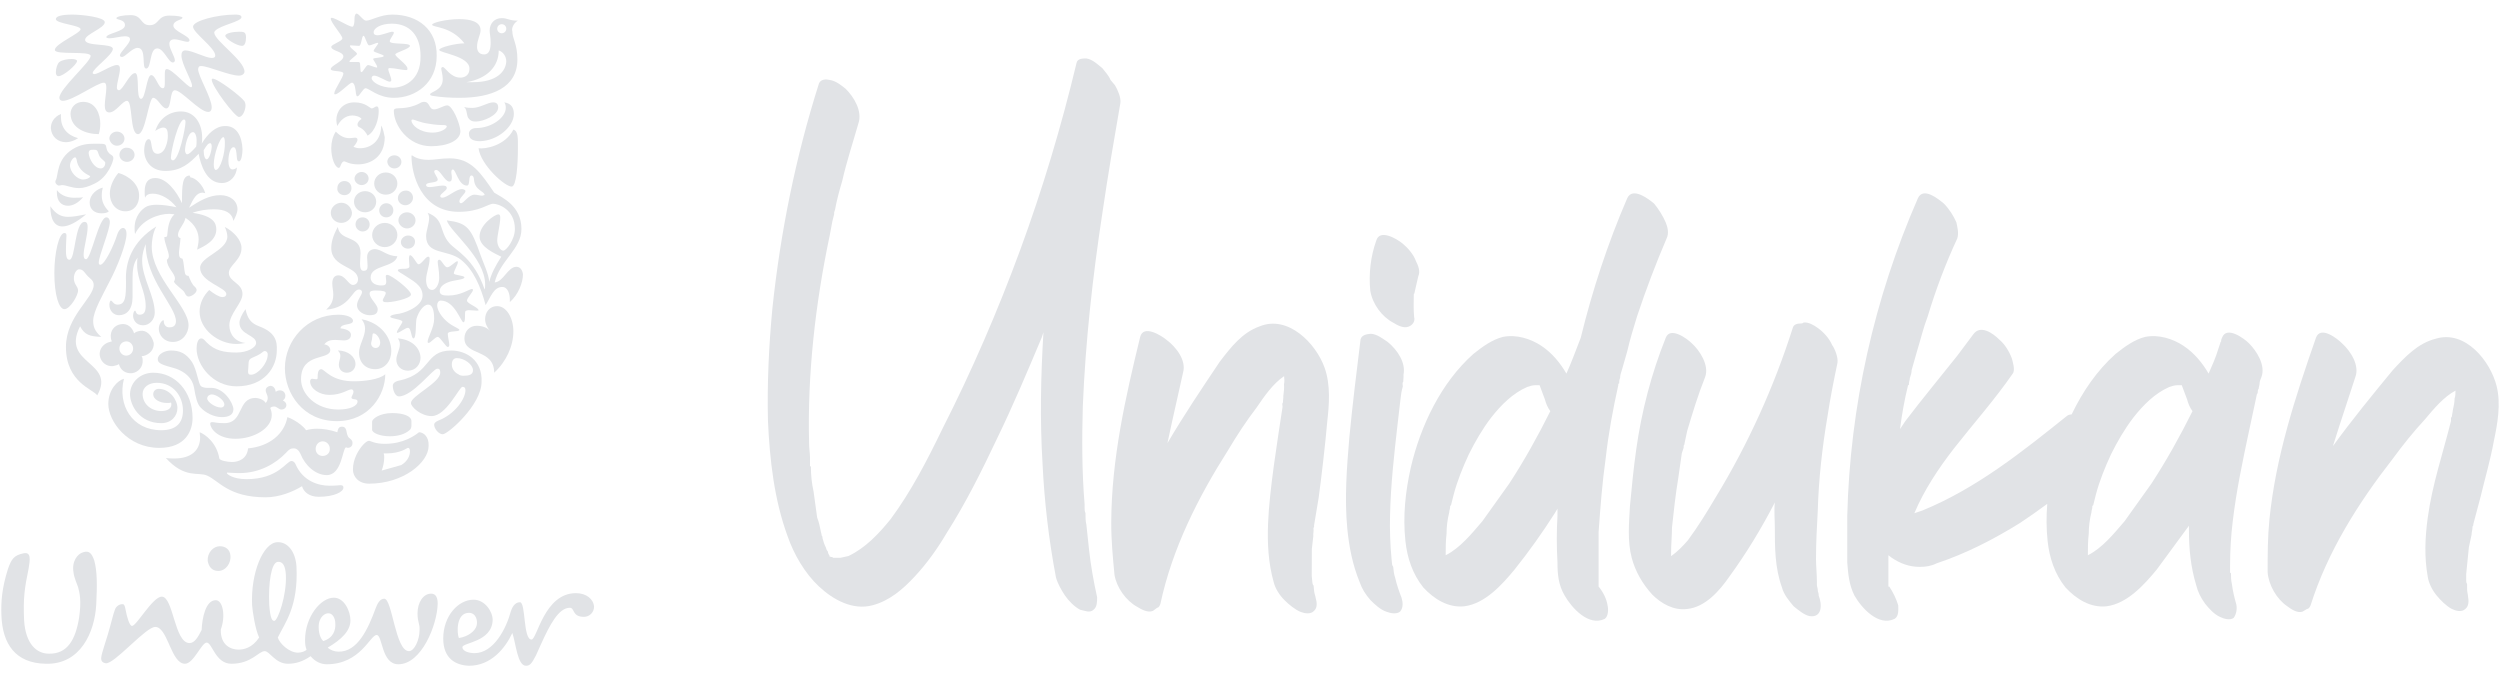 <svg xmlns="http://www.w3.org/2000/svg" fill="none" viewBox="0 0 92 25" height="25" width="92">
<path fill="#E1E3E6" d="M40.571 7.816C40.769 6.465 40.999 5.115 41.229 3.798C41.262 3.6 41.131 3.304 41.032 3.139L40.867 2.942C40.801 2.777 40.67 2.646 40.571 2.514C40.407 2.382 40.209 2.184 39.979 2.151C39.847 2.151 39.65 2.151 39.617 2.316C39.057 4.654 38.366 6.96 37.543 9.199C36.72 11.438 35.766 13.645 34.679 15.785C34.12 16.938 33.527 18.091 32.77 19.111C32.343 19.638 31.849 20.165 31.223 20.462L30.927 20.527H30.664C30.631 20.495 30.598 20.495 30.565 20.495L30.532 20.462V20.495C30.532 20.462 30.499 20.462 30.499 20.462H30.532C30.499 20.396 30.466 20.363 30.466 20.297C30.433 20.264 30.4 20.198 30.4 20.165C30.334 20.034 30.301 19.935 30.268 19.803C30.268 19.77 30.268 19.737 30.236 19.704C30.236 19.638 30.203 19.573 30.203 19.54C30.17 19.375 30.137 19.21 30.071 19.046L29.94 18.091C29.874 17.794 29.841 17.498 29.841 17.169C29.808 17.169 29.808 17.136 29.808 17.136V16.839C29.808 16.675 29.775 16.51 29.775 16.312C29.709 13.777 30.005 11.175 30.532 8.672L30.631 8.145L30.697 7.882V7.816L30.729 7.717C30.795 7.355 30.894 6.992 30.993 6.663C31.157 5.939 31.388 5.247 31.585 4.555C31.75 4.094 31.421 3.567 31.124 3.271C30.96 3.139 30.762 2.975 30.532 2.942C30.4 2.909 30.203 2.909 30.137 3.073C29.281 5.774 28.722 8.54 28.425 11.339C28.294 12.723 28.228 14.106 28.261 15.489C28.327 16.938 28.491 18.387 28.985 19.737C29.215 20.396 29.61 21.088 30.137 21.582C30.664 22.075 31.388 22.471 32.112 22.273C32.737 22.108 33.231 21.68 33.659 21.219C34.12 20.725 34.515 20.165 34.844 19.605C35.535 18.519 36.128 17.333 36.687 16.148C37.28 14.929 37.806 13.678 38.333 12.426L38.399 12.229C38.3 13.842 38.267 15.456 38.366 17.07C38.432 18.453 38.596 19.869 38.86 21.252C38.925 21.483 39.057 21.713 39.188 21.911C39.32 22.108 39.551 22.339 39.748 22.438C39.913 22.471 40.11 22.569 40.242 22.438C40.374 22.339 40.374 22.141 40.374 21.977C40.242 21.384 40.143 20.824 40.077 20.231L39.979 19.309C39.946 19.177 39.946 19.046 39.946 18.881C39.913 18.815 39.913 18.749 39.913 18.684V18.552C39.814 17.366 39.814 16.148 39.847 14.962C39.946 12.558 40.209 10.187 40.571 7.816Z" clip-rule="evenodd" fill-rule="evenodd"></path>
<path fill="#E1E3E6" d="M46.352 12.011C45.712 12.238 45.3 12.774 44.889 13.309C44.224 14.3 43.559 15.29 42.962 16.307L43.122 15.564L43.538 13.704C43.661 13.262 43.283 12.769 42.927 12.506C42.748 12.357 42.078 11.926 41.958 12.4C41.413 14.636 40.903 16.902 40.894 19.219C40.891 19.881 40.951 20.503 41.014 21.159C41.091 21.615 41.436 22.111 41.855 22.335C41.995 22.421 42.24 22.563 42.43 22.479L42.585 22.365C42.65 22.358 42.677 22.29 42.703 22.221C43.137 20.194 44.081 18.317 45.201 16.555C45.514 16.028 45.86 15.499 46.242 14.999C46.532 14.574 46.851 14.113 47.255 13.843C47.265 13.941 47.274 14.039 47.251 14.141C47.263 14.272 47.246 14.439 47.226 14.573C47.233 14.639 47.209 14.74 47.215 14.806C47.186 14.842 47.189 14.875 47.189 14.875L47.198 14.973C47.017 16.181 46.712 18.033 46.665 19.262C46.636 19.993 46.672 20.717 46.873 21.426C46.928 21.652 47.084 21.902 47.267 22.083C47.413 22.234 47.665 22.442 47.871 22.521C48.008 22.574 48.244 22.617 48.363 22.473C48.484 22.363 48.465 22.166 48.417 22.005C48.41 21.939 48.368 21.844 48.359 21.746L48.34 21.549C48.304 21.52 48.298 21.454 48.294 21.421L48.272 21.192L48.276 20.199L48.33 19.731C48.321 19.632 48.347 19.564 48.338 19.465L48.335 19.432C48.364 19.397 48.361 19.363 48.358 19.331L48.526 18.322C48.623 17.618 48.779 16.277 48.84 15.543C48.912 14.908 48.974 14.174 48.746 13.534C48.429 12.638 47.401 11.579 46.352 12.011Z" clip-rule="evenodd" fill-rule="evenodd"></path>
<path fill="#E1E3E6" d="M51.267 11.873C51.407 11.959 51.652 12.101 51.843 12.017C51.971 11.971 52.089 11.827 52.04 11.667C52.015 11.404 52.023 11.139 52.027 10.841C52.047 10.707 52.033 10.906 52.054 10.772L52.1 10.569L52.194 10.163C52.276 9.99 52.188 9.767 52.107 9.609C52.016 9.353 51.795 9.11 51.615 8.962C51.4 8.784 50.769 8.414 50.646 8.856C50.438 9.439 50.366 10.074 50.426 10.697C50.506 11.186 50.848 11.649 51.267 11.873Z" clip-rule="evenodd" fill-rule="evenodd"></path>
<path fill="#E1E3E6" d="M51.071 12.587C50.894 12.472 50.679 12.294 50.446 12.283C50.315 12.296 50.118 12.315 50.069 12.485C49.92 13.69 49.771 14.896 49.656 16.098C49.563 17.198 49.474 18.332 49.58 19.446C49.647 20.135 49.775 20.784 50.035 21.421C50.125 21.677 50.243 21.864 50.428 22.078C50.576 22.229 50.794 22.439 51.033 22.516C51.17 22.569 51.406 22.613 51.528 22.502C51.646 22.358 51.627 22.161 51.578 22C51.491 21.777 51.4 21.521 51.342 21.262C51.297 21.134 51.284 21.003 51.271 20.872C51.269 20.839 51.233 20.809 51.23 20.777L51.21 20.58C51.16 20.055 51.139 19.495 51.154 18.964C51.178 17.837 51.304 16.733 51.429 15.629L51.538 14.692C51.555 14.526 51.575 14.391 51.624 14.221L51.615 14.123C51.612 14.09 51.638 14.021 51.642 14.054C51.635 13.988 51.658 13.887 51.649 13.789C51.739 13.35 51.43 12.883 51.071 12.587Z" clip-rule="evenodd" fill-rule="evenodd"></path>
<path fill="#E1E3E6" d="M55.538 17.799L54.55 19.182C54.155 19.643 53.727 20.17 53.201 20.433C53.201 20.17 53.201 19.907 53.233 19.643C53.233 19.38 53.266 19.116 53.332 18.852C53.332 18.787 53.365 18.721 53.365 18.655V18.622L53.398 18.589L53.497 18.194C53.628 17.7 53.826 17.206 54.056 16.712C54.287 16.251 54.55 15.79 54.879 15.362C55.241 14.901 55.669 14.473 56.196 14.242C56.294 14.209 56.393 14.176 56.492 14.176H56.657L56.854 14.703C56.887 14.835 56.953 14.999 57.051 15.131C56.591 16.054 56.097 16.943 55.538 17.799ZM61.331 8.775C61.429 8.578 61.364 8.347 61.297 8.183C61.199 7.952 61.035 7.689 60.87 7.491C60.672 7.326 60.08 6.865 59.883 7.293C59.158 8.973 58.599 10.685 58.171 12.431C58.006 12.859 57.809 13.386 57.644 13.748C57.414 13.353 57.118 12.991 56.723 12.727C56.328 12.464 55.801 12.299 55.307 12.398C54.912 12.497 54.55 12.761 54.221 13.024C53.036 14.078 52.279 15.658 51.917 17.206C51.719 18.095 51.621 18.985 51.719 19.907C51.785 20.532 51.983 21.125 52.378 21.619C52.773 22.047 53.299 22.376 53.892 22.311C54.649 22.212 55.274 21.52 55.735 20.96C56.262 20.302 56.755 19.61 57.216 18.886L57.315 18.721V18.985C57.282 19.544 57.282 20.104 57.315 20.697C57.315 21.125 57.347 21.52 57.578 21.915C57.842 22.376 58.467 23.068 59.059 22.772C59.191 22.673 59.191 22.41 59.158 22.278C59.125 22.047 58.994 21.783 58.829 21.586V19.577C58.895 18.655 58.961 17.766 59.092 16.844C59.191 15.955 59.356 15.065 59.553 14.176V14.143C59.553 14.143 59.553 14.11 59.586 14.11C59.586 14.045 59.586 13.979 59.619 13.913C59.619 13.814 59.652 13.715 59.685 13.617L59.883 12.925C59.981 12.497 60.112 12.069 60.244 11.64C60.573 10.652 60.936 9.697 61.331 8.775Z" clip-rule="evenodd" fill-rule="evenodd"></path>
<path fill="#E1E3E6" d="M66.894 12.069C66.763 11.97 66.532 11.838 66.368 11.871C66.334 11.904 66.302 11.904 66.269 11.904C66.138 11.904 66.006 11.937 65.973 12.069C65.281 14.242 64.327 16.35 63.142 18.293C62.812 18.853 62.484 19.38 62.121 19.874C61.924 20.105 61.727 20.302 61.496 20.467V20.335C61.496 20.039 61.529 19.709 61.529 19.413C61.595 18.787 61.661 18.195 61.759 17.602L61.891 16.68L61.957 16.482C61.957 16.416 61.957 16.383 61.99 16.35V16.317L62.089 15.856C62.286 15.198 62.484 14.539 62.747 13.88C62.912 13.452 62.549 12.892 62.253 12.629C62.089 12.464 61.463 12.003 61.299 12.431C60.772 13.748 60.41 15.132 60.212 16.548C60.114 17.239 60.048 17.931 59.982 18.623C59.949 19.248 59.883 19.907 60.048 20.532C60.18 21.027 60.443 21.488 60.805 21.883C61.134 22.212 61.595 22.476 62.089 22.41C62.747 22.344 63.273 21.751 63.636 21.225C64.261 20.368 64.821 19.446 65.314 18.491C65.281 18.787 65.314 19.117 65.314 19.413C65.314 20.137 65.314 20.895 65.577 21.62C65.644 21.883 65.841 22.113 66.006 22.311C66.17 22.443 66.401 22.64 66.598 22.673C67.059 22.739 67.059 22.245 66.927 21.916V21.883C66.927 21.817 66.894 21.784 66.894 21.718C66.894 21.652 66.862 21.587 66.862 21.521V21.422C66.862 21.125 66.829 20.829 66.829 20.566C66.829 19.973 66.862 19.38 66.894 18.787C66.927 17.635 67.059 16.449 67.256 15.297C67.355 14.638 67.487 13.979 67.619 13.353C67.651 13.156 67.519 12.826 67.421 12.695C67.322 12.464 67.125 12.234 66.894 12.069Z" clip-rule="evenodd" fill-rule="evenodd"></path>
<path fill="#E1E3E6" d="M79.171 17.799L78.183 19.182C77.787 19.643 77.36 20.17 76.834 20.433C76.834 20.17 76.834 19.907 76.866 19.643C76.866 19.38 76.899 19.116 76.965 18.852C76.965 18.787 76.998 18.721 76.998 18.655V18.622L77.031 18.589L77.13 18.194C77.261 17.7 77.459 17.206 77.689 16.712C77.919 16.251 78.183 15.79 78.512 15.362C78.874 14.901 79.302 14.473 79.828 14.242C79.927 14.209 80.026 14.176 80.125 14.176H80.289L80.487 14.703C80.52 14.835 80.585 14.999 80.684 15.131C80.224 16.054 79.73 16.943 79.171 17.799ZM81.77 12.431C81.737 12.497 81.737 12.53 81.737 12.563C81.705 12.595 81.705 12.629 81.705 12.629L81.639 12.826C81.54 13.156 81.408 13.452 81.277 13.748C81.046 13.353 80.75 12.991 80.355 12.727C79.96 12.464 79.433 12.299 78.94 12.398C78.545 12.497 78.183 12.761 77.854 13.024C77.176 13.627 76.642 14.405 76.238 15.248C76.183 15.251 76.128 15.265 76.076 15.296C74.43 16.613 72.752 17.963 70.744 18.787L70.448 18.886C70.81 18.029 71.336 17.239 71.896 16.515C72.62 15.592 73.41 14.703 74.069 13.748C74.167 13.617 74.069 13.32 74.035 13.188C73.937 12.925 73.772 12.661 73.574 12.497C73.344 12.266 72.883 11.937 72.62 12.299L72.028 13.09C71.402 13.88 70.744 14.67 70.119 15.493L69.921 15.79C69.987 15.263 70.085 14.703 70.217 14.176C70.25 14.176 70.25 14.143 70.25 14.143V14.11C70.25 14.045 70.283 13.979 70.283 13.913C70.316 13.814 70.349 13.715 70.349 13.617L70.546 12.925C70.678 12.497 70.777 12.069 70.941 11.64C71.238 10.652 71.6 9.697 72.028 8.775C72.093 8.578 72.028 8.347 71.995 8.183C71.896 7.952 71.731 7.689 71.534 7.491C71.336 7.326 70.777 6.865 70.58 7.293C68.967 10.982 68.078 14.966 67.979 18.985V20.697C68.012 21.125 68.045 21.52 68.243 21.915C68.506 22.376 69.131 23.068 69.724 22.772C69.888 22.673 69.855 22.41 69.855 22.278C69.789 22.047 69.658 21.783 69.526 21.586H69.493V20.894V20.433L69.624 20.532C69.921 20.73 70.25 20.861 70.645 20.861C70.876 20.861 71.073 20.829 71.27 20.73C72.357 20.368 73.377 19.841 74.332 19.248C74.674 19.023 75.009 18.784 75.339 18.542C75.303 18.991 75.303 19.445 75.352 19.907C75.418 20.532 75.615 21.125 76.011 21.619C76.406 22.047 76.932 22.376 77.524 22.311C78.281 22.212 78.907 21.52 79.368 20.96L80.553 19.347V19.512C80.553 20.203 80.618 20.861 80.816 21.52C80.882 21.783 80.98 21.981 81.145 22.212C81.277 22.377 81.474 22.607 81.705 22.706C81.837 22.772 82.067 22.838 82.198 22.739C82.297 22.607 82.33 22.41 82.297 22.245C82.231 22.014 82.165 21.751 82.133 21.487C82.1 21.355 82.1 21.224 82.1 21.092C82.067 21.092 82.067 21.059 82.067 21.059V20.796C82.067 20.269 82.1 19.709 82.165 19.182C82.297 18.062 82.528 16.976 82.758 15.889L82.956 14.966L83.054 14.506C83.087 14.473 83.087 14.44 83.087 14.407C83.087 14.374 83.087 14.341 83.12 14.308C83.12 14.242 83.153 14.176 83.153 14.11C83.153 14.045 83.186 13.946 83.219 13.88C83.383 13.452 83.054 12.925 82.758 12.629C82.593 12.464 81.935 11.97 81.77 12.431Z" clip-rule="evenodd" fill-rule="evenodd"></path>
<path fill="#E1E3E6" d="M91.876 14.209C91.645 13.287 90.723 12.135 89.638 12.464C88.979 12.629 88.518 13.123 88.058 13.617C87.3 14.539 86.543 15.461 85.852 16.416L86.082 15.692L86.675 13.88C86.84 13.452 86.51 12.925 86.181 12.629C86.017 12.464 85.391 11.97 85.227 12.431C84.469 14.604 83.745 16.811 83.515 19.117C83.449 19.775 83.449 20.401 83.449 21.059C83.482 21.52 83.778 22.047 84.173 22.311C84.305 22.41 84.536 22.574 84.733 22.509L84.897 22.41C84.963 22.41 84.997 22.344 85.029 22.278C85.654 20.302 86.774 18.524 88.058 16.877C88.419 16.383 88.815 15.889 89.242 15.428C89.571 15.033 89.934 14.604 90.362 14.374C90.362 14.473 90.362 14.572 90.328 14.67C90.328 14.802 90.296 14.967 90.263 15.099C90.263 15.165 90.23 15.263 90.23 15.329C90.197 15.362 90.197 15.395 90.197 15.395V15.494C89.9 16.679 89.506 17.832 89.341 19.051C89.242 19.775 89.21 20.499 89.341 21.224C89.374 21.454 89.506 21.718 89.67 21.916C89.802 22.08 90.032 22.311 90.23 22.41C90.362 22.476 90.592 22.541 90.723 22.41C90.855 22.311 90.855 22.113 90.823 21.949C90.823 21.883 90.789 21.784 90.789 21.685V21.487C90.756 21.454 90.756 21.389 90.756 21.356V21.125L90.855 20.137L90.954 19.676C90.954 19.577 90.987 19.512 90.987 19.413V19.38C91.02 19.347 91.02 19.314 91.02 19.281L91.283 18.293C91.447 17.601 91.645 16.943 91.776 16.218C91.908 15.593 92.04 14.868 91.876 14.209Z" clip-rule="evenodd" fill-rule="evenodd"></path>
<path fill="#E1E3E6" d="M21.193 21.828C21.583 21.828 21.843 22.05 21.861 22.329C21.861 22.533 21.694 22.7 21.49 22.7C21.044 22.7 21.156 22.366 20.97 22.366C20.555 22.366 20.228 23.005 19.917 23.689L19.869 23.794L19.798 23.953L19.727 24.111C19.56 24.445 19.485 24.5 19.355 24.5C19.04 24.5 18.984 23.665 18.854 23.294C18.594 23.851 18.075 24.5 17.258 24.5C16.775 24.482 16.311 24.241 16.311 23.498C16.311 22.663 16.868 22.069 17.425 22.069C17.852 22.069 18.13 22.514 18.13 22.811C18.112 23.628 17.017 23.647 17.017 23.814C17.017 23.981 17.295 24.036 17.462 24.036C18.168 24.036 18.632 23.127 18.799 22.496C18.836 22.384 18.928 22.162 19.133 22.162C19.355 22.162 19.244 23.535 19.56 23.535C19.764 23.535 20.024 21.828 21.193 21.828ZM10.205 19.953C10.576 19.934 10.873 20.287 10.91 20.844C10.984 22.329 10.483 22.923 10.223 23.461C10.279 23.665 10.632 24.018 10.966 24.018C11.096 24.018 11.244 23.962 11.281 23.906C11.244 23.814 11.226 23.721 11.226 23.554C11.226 22.7 11.801 21.995 12.284 21.995C12.673 21.995 12.896 22.496 12.896 22.83C12.896 23.22 12.562 23.535 12.061 23.832C12.154 23.925 12.321 23.981 12.451 23.981C13.156 23.999 13.546 23.145 13.824 22.384C13.88 22.236 13.973 22.032 14.14 22.032C14.437 22.032 14.548 23.962 15.049 23.962C15.253 23.962 15.439 23.535 15.439 23.201C15.457 22.941 15.365 22.923 15.365 22.57C15.365 22.18 15.569 21.846 15.866 21.846C16.052 21.846 16.107 22.013 16.107 22.217C16.089 22.997 15.513 24.445 14.659 24.445C14.028 24.445 14.084 23.368 13.861 23.368C13.62 23.368 13.267 24.445 12.024 24.445C11.819 24.445 11.597 24.352 11.43 24.148C11.133 24.352 10.873 24.426 10.594 24.426C10.13 24.426 9.926 23.962 9.741 23.962C9.518 23.962 9.258 24.426 8.516 24.426C7.922 24.426 7.81 23.647 7.606 23.647C7.42 23.647 7.123 24.426 6.808 24.426C6.554 24.426 6.398 24.104 6.25 23.773L6.207 23.674C6.067 23.362 5.928 23.071 5.713 23.071C5.544 23.071 5.193 23.385 4.838 23.709L4.741 23.797C4.387 24.12 4.045 24.425 3.894 24.408C3.764 24.389 3.708 24.315 3.727 24.185C3.745 24.018 3.912 23.554 3.968 23.35C4.079 22.978 4.172 22.57 4.228 22.44C4.265 22.31 4.413 22.217 4.525 22.236C4.581 22.236 4.599 22.329 4.618 22.422C4.673 22.718 4.766 23.034 4.859 23.034C5.026 23.034 5.62 21.957 5.954 21.957C6.381 21.957 6.418 23.665 6.975 23.665C7.161 23.665 7.29 23.442 7.42 23.183C7.439 22.737 7.569 22.087 7.94 22.087C8.2 22.087 8.311 22.663 8.126 23.164C8.107 23.758 8.516 23.906 8.775 23.906C8.961 23.906 9.277 23.851 9.536 23.461C9.388 23.145 9.295 22.496 9.277 22.273C9.221 21.085 9.685 19.971 10.205 19.953ZM3.058 20.324C3.281 20.25 3.374 20.361 3.467 20.621C3.578 21.011 3.578 21.531 3.541 22.255C3.485 23.257 2.966 24.463 1.685 24.426C0.571 24.408 0.089 23.702 0.052 22.644C0.033 22.143 0.07 21.642 0.293 20.937C0.423 20.565 0.516 20.435 0.868 20.361C1.147 20.305 1.11 20.584 1.054 20.918C0.905 21.642 0.85 21.995 0.887 22.83C0.942 23.702 1.351 24.055 1.796 24.055C2.483 24.073 2.78 23.535 2.91 22.737C3.003 22.106 2.929 21.809 2.873 21.605C2.836 21.493 2.724 21.252 2.706 21.067C2.632 20.658 2.854 20.38 3.058 20.324ZM12.098 22.57C11.987 22.552 11.727 22.681 11.727 23.071C11.727 23.387 11.838 23.535 11.894 23.591C12.265 23.48 12.358 23.183 12.339 22.941C12.339 22.737 12.228 22.57 12.098 22.57ZM17.258 22.552C16.775 22.552 16.812 23.312 16.887 23.48C17.239 23.424 17.481 23.22 17.536 23.034C17.592 22.848 17.518 22.552 17.258 22.552ZM10.246 20.675L10.223 20.677C9.982 20.695 9.871 21.456 9.908 22.255C9.945 22.774 10.019 22.848 10.093 22.848C10.223 22.848 10.557 21.902 10.52 21.159C10.502 20.825 10.409 20.658 10.223 20.677L10.246 20.675ZM8.089 20.101C8.311 20.101 8.46 20.231 8.478 20.435C8.516 20.714 8.311 21.011 8.033 21.011C7.792 21.011 7.68 20.844 7.643 20.64C7.625 20.343 7.847 20.101 8.089 20.101Z"></path>
<path fill="#E1E3E6" d="M12.804 16.055C12.729 15.925 12.785 15.702 12.581 15.702C12.451 15.702 12.432 15.814 12.414 15.906C12.136 15.814 11.894 15.777 11.671 15.777C11.523 15.777 11.393 15.795 11.263 15.832C11.189 15.702 10.855 15.442 10.576 15.35C10.465 15.962 9.927 16.426 9.129 16.5C9.091 16.89 8.776 17.002 8.535 17.002C8.368 17.002 8.089 16.946 8.071 16.872C7.978 16.296 7.551 15.981 7.347 15.906C7.347 15.962 7.365 16.036 7.365 16.092C7.365 16.575 7.031 16.872 6.419 16.872C6.326 16.872 6.196 16.872 6.103 16.853C6.808 17.633 7.31 17.354 7.625 17.503C8.052 17.688 8.405 18.301 9.778 18.301C10.279 18.301 10.78 18.097 11.115 17.892C11.17 18.097 11.374 18.282 11.727 18.282C12.303 18.282 12.637 18.097 12.637 17.948C12.637 17.911 12.637 17.855 12.525 17.855C12.432 17.855 12.432 17.874 12.117 17.874C11.746 17.874 11.152 17.726 10.873 17.076C10.818 16.965 10.743 16.965 10.725 16.965C10.539 16.965 10.242 17.633 9.073 17.633C8.572 17.633 8.349 17.447 8.349 17.41C8.349 17.41 8.349 17.391 8.368 17.391C8.423 17.391 8.59 17.41 8.813 17.41C9.555 17.41 10.149 17.057 10.521 16.668C10.651 16.519 10.706 16.5 10.818 16.5C10.91 16.5 11.003 16.575 11.059 16.705C11.226 17.131 11.616 17.484 12.024 17.484C12.581 17.484 12.6 16.519 12.729 16.463C12.748 16.463 12.785 16.482 12.804 16.482C12.878 16.482 12.971 16.426 12.971 16.315C12.989 16.166 12.822 16.129 12.804 16.055ZM11.876 16.779C11.727 16.779 11.616 16.668 11.616 16.519C11.616 16.37 11.727 16.241 11.876 16.241C12.024 16.241 12.136 16.37 12.136 16.5C12.154 16.668 12.024 16.779 11.876 16.779Z" clip-rule="evenodd" fill-rule="evenodd"></path>
<path fill="#E1E3E6" d="M9.945 14.198C10.075 14.198 10.131 14.31 10.149 14.421C10.186 14.384 10.242 14.365 10.298 14.365C10.428 14.365 10.502 14.458 10.502 14.569C10.502 14.644 10.465 14.699 10.409 14.736C10.483 14.774 10.539 14.829 10.539 14.904C10.539 14.996 10.465 15.071 10.354 15.071C10.261 15.071 10.186 14.959 10.094 14.959C10.038 14.959 9.964 14.978 9.945 15.015C9.982 15.108 10.001 15.182 10.001 15.275C10.001 15.757 9.351 16.147 8.664 16.147C7.996 16.147 7.736 15.757 7.736 15.59C7.736 15.553 7.755 15.535 7.811 15.535C7.922 15.535 7.941 15.572 8.256 15.572C8.98 15.572 8.72 14.644 9.407 14.644C9.5 14.644 9.704 14.699 9.778 14.829C9.834 14.774 9.852 14.699 9.852 14.644C9.852 14.532 9.778 14.458 9.778 14.365C9.778 14.273 9.852 14.217 9.945 14.198Z" clip-rule="evenodd" fill-rule="evenodd"></path>
<path fill="#E1E3E6" d="M5.638 13.716C6.455 13.716 7.086 14.403 7.086 15.386C7.086 15.832 6.845 16.482 5.861 16.482C4.691 16.482 3.986 15.498 3.986 14.867C3.986 14.328 4.339 13.994 4.561 13.939C4.32 14.904 4.858 15.832 5.935 15.832C6.473 15.832 6.733 15.572 6.733 15.108C6.733 14.588 6.381 14.087 5.768 14.087C5.471 14.087 5.248 14.254 5.248 14.495C5.248 14.885 5.582 15.127 5.935 15.127C6.158 15.127 6.306 15.034 6.306 14.885C6.306 14.867 6.306 14.829 6.288 14.811C6.269 14.829 6.213 14.829 6.139 14.829C5.861 14.829 5.638 14.681 5.638 14.514C5.638 14.384 5.731 14.31 5.842 14.31C6.251 14.31 6.529 14.718 6.529 15.015C6.529 15.312 6.306 15.572 5.935 15.572C5.137 15.572 4.784 14.922 4.784 14.495C4.803 14.031 5.193 13.716 5.638 13.716Z" clip-rule="evenodd" fill-rule="evenodd"></path>
<path fill="#E1E3E6" d="M15.42 15.906C15.253 16.036 14.844 16.333 14.158 16.333C13.786 16.333 13.638 16.222 13.582 16.222C13.508 16.222 13.434 16.296 13.36 16.37C13.193 16.556 12.988 16.89 12.988 17.28C12.988 17.54 13.193 17.799 13.582 17.799C14.844 17.799 15.773 17.02 15.773 16.407C15.791 16.055 15.568 15.906 15.42 15.906ZM14.77 17.113L14.046 17.317C14.102 17.168 14.139 17.001 14.139 16.834C14.139 16.779 14.139 16.741 14.12 16.686H14.213C14.752 16.686 14.974 16.482 15.011 16.482C15.049 16.482 15.086 16.5 15.086 16.612C15.086 16.76 15.011 16.964 14.77 17.113Z" clip-rule="evenodd" fill-rule="evenodd"></path>
<path fill="#E1E3E6" d="M14.343 16.055C14.64 16.055 14.9 15.981 15.067 15.832C15.123 15.795 15.141 15.721 15.141 15.647V15.498C15.141 15.312 14.844 15.201 14.436 15.201C13.953 15.201 13.693 15.424 13.693 15.517V15.814C13.693 15.925 13.972 16.055 14.343 16.055Z" clip-rule="evenodd" fill-rule="evenodd"></path>
<path fill="#E1E3E6" d="M16.608 12.899C15.624 12.899 15.884 13.735 14.733 13.995C14.529 14.032 14.455 14.106 14.455 14.199C14.455 14.366 14.548 14.588 14.678 14.588C15.179 14.588 15.94 13.568 16.088 13.568C16.144 13.568 16.2 13.568 16.2 13.716C16.2 14.087 15.123 14.57 15.123 14.83C15.123 14.978 15.495 15.312 15.884 15.312C16.423 15.312 16.905 14.236 17.017 14.236C17.109 14.236 17.128 14.291 17.128 14.366C17.128 14.663 16.757 15.238 16.126 15.479C15.996 15.535 15.977 15.591 15.977 15.628C15.977 15.776 16.144 15.981 16.293 15.981C16.478 15.981 17.722 14.904 17.722 14.05C17.759 13.252 17.146 12.899 16.608 12.899ZM17.054 13.828C16.979 13.828 16.905 13.809 16.868 13.772C16.775 13.735 16.627 13.605 16.627 13.419C16.627 13.233 16.72 13.178 16.812 13.178C17.091 13.178 17.406 13.419 17.406 13.623C17.406 13.79 17.258 13.828 17.054 13.828Z" clip-rule="evenodd" fill-rule="evenodd"></path>
<path fill="#E1E3E6" d="M7.773 14.273H7.606C7.551 14.273 7.458 14.254 7.402 14.217C7.291 14.124 7.254 13.623 7.068 13.326C6.845 12.992 6.604 12.899 6.289 12.899C6.066 12.899 5.806 13.029 5.806 13.215C5.806 13.326 5.862 13.401 6.289 13.512C6.827 13.642 7.087 13.939 7.142 14.273C7.198 14.607 7.254 14.867 7.384 14.997C7.551 15.182 7.866 15.35 8.163 15.35C8.405 15.35 8.59 15.275 8.59 15.053C8.572 14.811 8.237 14.273 7.773 14.273ZM8.126 14.997C7.922 14.997 7.625 14.793 7.625 14.663C7.625 14.57 7.718 14.514 7.792 14.514C7.959 14.514 8.256 14.718 8.256 14.886C8.256 14.941 8.219 14.997 8.126 14.997Z" clip-rule="evenodd" fill-rule="evenodd"></path>
<path fill="#E1E3E6" d="M11.82 13.586C11.69 13.586 11.69 13.79 11.69 13.864C11.69 13.938 11.69 13.957 11.635 13.957C11.579 13.957 11.542 13.938 11.486 13.938C11.449 13.938 11.412 13.976 11.412 14.031C11.412 14.31 11.765 14.532 12.117 14.532C12.581 14.532 12.804 14.328 12.934 14.328C12.99 14.328 13.008 14.384 13.008 14.421C13.008 14.495 12.934 14.588 12.934 14.625C12.934 14.736 13.157 14.644 13.157 14.774C13.157 14.941 12.878 15.071 12.451 15.071C11.616 15.071 11.078 14.495 11.078 13.957C11.078 12.955 12.154 13.27 12.154 12.88C12.154 12.75 12.024 12.676 11.932 12.676C12.043 12.528 12.191 12.509 12.34 12.509C12.451 12.509 12.563 12.528 12.656 12.528C12.786 12.528 12.915 12.472 12.915 12.323C12.915 12.231 12.841 12.119 12.526 12.082C12.563 11.878 12.99 11.989 12.99 11.804C12.99 11.674 12.748 11.581 12.451 11.581C11.301 11.581 10.484 12.528 10.484 13.549C10.484 14.477 11.152 15.498 12.396 15.498C13.602 15.498 14.178 14.514 14.178 13.771C13.955 13.976 13.361 14.031 13.064 14.031C12.191 14.05 11.95 13.586 11.82 13.586Z" clip-rule="evenodd" fill-rule="evenodd"></path>
<path fill="#E1E3E6" d="M12.766 13.716C12.952 13.716 13.082 13.567 13.082 13.4C13.082 13.14 12.822 12.899 12.432 12.899C12.506 12.973 12.525 13.029 12.525 13.103C12.525 13.196 12.469 13.307 12.469 13.419C12.469 13.586 12.581 13.716 12.766 13.716ZM14.641 12.453C14.697 12.528 14.715 12.602 14.715 12.676C14.715 12.862 14.585 13.047 14.585 13.233C14.585 13.456 14.752 13.641 15.012 13.641C15.291 13.641 15.476 13.419 15.476 13.159C15.458 12.787 15.142 12.491 14.641 12.453ZM13.305 11.748C13.397 11.859 13.434 11.971 13.434 12.101C13.434 12.398 13.212 12.695 13.212 12.973C13.212 13.344 13.453 13.586 13.806 13.586C14.177 13.586 14.4 13.27 14.4 12.917C14.4 12.416 14.01 11.878 13.305 11.748ZM13.824 12.806C13.731 12.806 13.657 12.732 13.657 12.639C13.657 12.583 13.694 12.509 13.694 12.435C13.713 12.342 13.694 12.268 13.75 12.268C13.861 12.268 13.991 12.472 13.991 12.602C13.991 12.713 13.936 12.806 13.824 12.806Z" clip-rule="evenodd" fill-rule="evenodd"></path>
<path fill="#E1E3E6" d="M9.536 12.008C9.239 11.897 9.109 11.73 9.035 11.377C8.886 11.581 8.812 11.767 8.812 11.878C8.812 12.324 9.425 12.324 9.425 12.621C9.425 12.788 9.109 12.973 8.701 12.973C8.237 12.973 7.903 12.899 7.606 12.602C7.531 12.528 7.494 12.454 7.401 12.454C7.29 12.454 7.234 12.639 7.234 12.825C7.234 13.456 7.847 14.217 8.701 14.217C9.759 14.217 10.186 13.493 10.186 12.899C10.204 12.546 10.13 12.231 9.536 12.008ZM9.239 13.79C9.146 13.79 9.128 13.753 9.128 13.66C9.128 13.604 9.146 13.493 9.146 13.4C9.146 13.177 9.239 13.196 9.462 13.085C9.629 13.01 9.684 12.918 9.74 12.918C9.796 12.918 9.852 12.955 9.852 13.047C9.852 13.382 9.48 13.79 9.239 13.79Z" clip-rule="evenodd" fill-rule="evenodd"></path>
<path fill="#E1E3E6" d="M8.18 10.932C8.069 10.932 7.883 10.82 7.698 10.672C7.494 10.876 7.345 11.154 7.345 11.47C7.345 12.12 8.032 12.658 8.7 12.658C8.812 12.658 8.923 12.639 9.034 12.621C8.663 12.584 8.44 12.305 8.44 11.971C8.44 11.544 8.923 11.154 8.923 10.82C8.923 10.412 8.422 10.375 8.422 10.041C8.422 9.762 8.904 9.558 8.886 9.113C8.886 8.853 8.626 8.537 8.273 8.352C8.329 8.463 8.366 8.611 8.366 8.704C8.366 9.224 7.364 9.447 7.364 9.855C7.364 10.375 8.329 10.579 8.329 10.82C8.329 10.876 8.292 10.932 8.18 10.932Z" clip-rule="evenodd" fill-rule="evenodd"></path>
<path fill="#E1E3E6" d="M18.298 11.266C18.632 11.266 18.892 11.693 18.892 12.194C18.892 12.732 18.632 13.307 18.186 13.716C18.186 12.825 17.091 13.103 17.091 12.454C17.091 12.175 17.296 11.989 17.537 11.989C17.741 11.989 17.908 12.045 18.038 12.175C17.927 12.064 17.852 11.897 17.852 11.748C17.852 11.507 18.001 11.266 18.298 11.266Z" clip-rule="evenodd" fill-rule="evenodd"></path>
<path fill="#E1E3E6" d="M5.157 12.175C5.064 12.194 4.99 12.212 4.934 12.268C4.878 12.064 4.693 11.878 4.433 11.934C4.21 11.971 4.043 12.175 4.08 12.435C4.08 12.472 4.099 12.528 4.117 12.565C4.117 12.565 4.08 12.565 4.043 12.584C3.857 12.621 3.635 12.806 3.672 13.085C3.709 13.326 3.913 13.493 4.154 13.474C4.247 13.456 4.321 13.437 4.377 13.4C4.433 13.623 4.618 13.753 4.86 13.734C5.101 13.697 5.268 13.493 5.25 13.252C5.25 13.178 5.231 13.14 5.212 13.103H5.268C5.509 13.047 5.676 12.862 5.658 12.621C5.584 12.324 5.379 12.138 5.157 12.175ZM4.674 13.085C4.526 13.103 4.414 12.992 4.396 12.862C4.377 12.713 4.47 12.584 4.618 12.565C4.767 12.546 4.878 12.658 4.897 12.788C4.915 12.936 4.823 13.066 4.674 13.085Z" clip-rule="evenodd" fill-rule="evenodd"></path>
<path fill="#E1E3E6" d="M17.184 11.061C17.184 10.968 17.406 10.746 17.406 10.671C17.406 10.653 17.388 10.634 17.369 10.634C17.276 10.634 16.961 10.876 16.497 10.876C16.311 10.876 16.181 10.857 16.181 10.709C16.181 10.579 16.293 10.467 16.478 10.393C16.683 10.3 17.091 10.3 17.091 10.207C17.091 10.133 16.701 10.133 16.701 10.059C16.701 9.966 16.849 9.743 16.849 9.65C16.849 9.65 16.849 9.613 16.831 9.613C16.757 9.613 16.571 9.836 16.46 9.836C16.348 9.836 16.256 9.558 16.163 9.558C16.144 9.558 16.107 9.576 16.107 9.632C16.107 9.743 16.163 9.947 16.163 10.226C16.163 10.467 16.033 10.671 15.903 10.671C15.736 10.671 15.68 10.467 15.68 10.3C15.68 10.059 15.81 9.78 15.81 9.521C15.81 9.465 15.791 9.446 15.754 9.446C15.662 9.446 15.513 9.725 15.402 9.725C15.328 9.725 15.198 9.391 15.086 9.391C15.068 9.391 15.049 9.446 15.049 9.521C15.049 9.613 15.068 9.743 15.068 9.799C15.068 9.873 14.975 9.892 14.864 9.892C14.789 9.892 14.641 9.892 14.641 9.947C14.641 10.003 14.789 10.059 14.919 10.152C15.16 10.319 15.55 10.486 15.55 10.876C15.55 11.228 15.049 11.47 14.696 11.544C14.529 11.562 14.362 11.599 14.362 11.655C14.362 11.729 14.808 11.748 14.808 11.841C14.808 11.896 14.604 12.156 14.604 12.23C14.604 12.249 14.622 12.249 14.622 12.249C14.696 12.249 14.919 12.063 15.012 12.063C15.142 12.063 15.123 12.453 15.216 12.453C15.328 12.453 15.29 11.878 15.328 11.729C15.402 11.47 15.587 11.21 15.754 11.21C15.959 11.21 15.977 11.562 15.977 11.729C15.977 12.063 15.736 12.416 15.736 12.583C15.736 12.602 15.754 12.62 15.773 12.62C15.847 12.62 16.014 12.398 16.107 12.398C16.2 12.398 16.404 12.769 16.478 12.769C16.515 12.769 16.534 12.732 16.534 12.695C16.534 12.583 16.478 12.398 16.478 12.286C16.478 12.156 16.905 12.23 16.905 12.138C16.905 12.101 16.72 12.026 16.608 11.952C16.367 11.804 16.088 11.488 16.088 11.228C16.088 11.135 16.144 11.061 16.218 11.061C16.738 11.061 16.961 11.859 17.054 11.859C17.146 11.859 17.091 11.507 17.128 11.451C17.146 11.432 17.202 11.414 17.258 11.414C17.351 11.414 17.462 11.432 17.536 11.432C17.592 11.432 17.611 11.432 17.611 11.414C17.592 11.303 17.184 11.172 17.184 11.061Z" clip-rule="evenodd" fill-rule="evenodd"></path>
<path fill="#E1E3E6" d="M15.124 10.839C15.124 10.672 14.4 10.115 14.251 10.115C14.214 10.115 14.196 10.133 14.196 10.171C14.196 10.226 14.214 10.3 14.214 10.356C14.214 10.486 14.159 10.505 14.029 10.505C13.88 10.505 13.639 10.449 13.639 10.208C13.639 9.744 14.53 9.855 14.623 9.428C14.233 9.428 14.047 9.168 13.787 9.168C13.694 9.168 13.509 9.224 13.509 9.465C13.509 9.54 13.527 9.669 13.527 9.781C13.527 9.892 13.509 9.966 13.379 9.966C13.268 9.966 13.249 9.836 13.249 9.688C13.249 9.558 13.268 9.41 13.268 9.317C13.268 8.63 12.507 8.908 12.432 8.352C12.247 8.686 12.191 8.927 12.191 9.131C12.191 9.855 13.175 9.781 13.175 10.282C13.175 10.412 13.082 10.486 12.989 10.486C12.822 10.486 12.711 10.133 12.451 10.133C12.321 10.133 12.228 10.226 12.228 10.43C12.228 10.579 12.265 10.69 12.265 10.839C12.265 11.136 12.135 11.266 12.005 11.396C12.896 11.321 12.952 10.653 13.212 10.653C13.286 10.653 13.323 10.709 13.323 10.746C13.323 10.857 13.138 11.043 13.138 11.229C13.138 11.47 13.416 11.6 13.602 11.6C13.824 11.6 13.899 11.526 13.899 11.377C13.899 11.21 13.602 10.987 13.602 10.802C13.602 10.709 13.694 10.69 13.824 10.69C14.103 10.69 14.196 10.727 14.196 10.783C14.196 10.857 14.084 11.006 14.084 11.043C14.084 11.062 14.103 11.117 14.159 11.117C14.363 11.154 15.124 10.987 15.124 10.839Z" clip-rule="evenodd" fill-rule="evenodd"></path>
<path fill="#E1E3E6" d="M5.751 8.333C5.621 8.574 5.584 8.89 5.584 9.075C5.584 10.208 6.939 11.266 6.939 11.971C6.939 12.249 6.735 12.584 6.363 12.584C6.029 12.584 5.844 12.324 5.844 12.101C5.844 11.934 5.955 11.785 6.011 11.785C6.029 11.785 6.029 11.804 6.029 11.841C6.029 11.934 6.104 12.064 6.252 12.045C6.401 12.045 6.475 11.953 6.475 11.823C6.475 11.266 5.361 10.3 5.361 8.983C5.305 9.131 5.231 9.317 5.231 9.595C5.231 10.226 5.695 10.895 5.695 11.507C5.695 11.748 5.51 11.971 5.268 11.971C4.99 11.971 4.897 11.748 4.897 11.618C4.897 11.526 4.934 11.433 4.971 11.433C5.008 11.433 4.99 11.581 5.138 11.581C5.305 11.581 5.361 11.47 5.361 11.266C5.361 10.709 5.046 10.319 5.046 9.744C5.046 9.651 5.046 9.558 5.064 9.484C4.897 9.688 4.878 9.985 4.878 10.245V10.932C4.878 11.396 4.656 11.6 4.377 11.6C4.192 11.6 4.025 11.451 4.025 11.21C4.025 11.173 4.043 11.062 4.08 11.062C4.136 11.062 4.173 11.21 4.322 11.21C4.619 11.21 4.637 10.932 4.637 10.356C4.6 9.651 4.86 8.89 5.751 8.333Z" clip-rule="evenodd" fill-rule="evenodd"></path>
<path fill="#E1E3E6" d="M3.912 7.999C4.005 7.999 4.042 8.092 4.042 8.166C4.042 8.482 3.634 9.41 3.634 9.67C3.634 9.707 3.652 9.744 3.689 9.744C3.856 9.744 4.191 9.02 4.302 8.667C4.358 8.482 4.45 8.389 4.525 8.389C4.599 8.389 4.655 8.463 4.655 8.612C4.655 8.964 4.32 9.818 4.023 10.375C3.801 10.82 3.429 11.451 3.429 11.804C3.429 11.99 3.467 12.175 3.726 12.398C3.3 12.38 3.114 12.324 2.947 12.008C2.223 13.419 4.283 13.289 3.578 14.551C3.448 14.329 2.427 14.087 2.427 12.769C2.427 11.637 3.448 10.969 3.448 10.486C3.448 10.393 3.411 10.319 3.318 10.245C3.095 10.059 3.095 9.911 2.91 9.911C2.78 9.911 2.631 10.208 2.78 10.468C2.836 10.56 2.873 10.616 2.873 10.69C2.873 10.876 2.576 11.377 2.371 11.377C2.167 11.377 2 10.857 2 10.041C2 9.317 2.167 8.574 2.371 8.574C2.427 8.574 2.446 8.612 2.446 8.667C2.446 8.76 2.427 8.927 2.427 9.224C2.427 9.54 2.501 9.558 2.557 9.558C2.78 9.558 2.743 8.166 3.114 8.166C3.207 8.166 3.225 8.259 3.225 8.352C3.225 8.667 3.077 9.131 3.077 9.373C3.077 9.502 3.114 9.54 3.17 9.54C3.355 9.521 3.634 7.999 3.912 7.999Z" clip-rule="evenodd" fill-rule="evenodd"></path>
<path fill="#E1E3E6" d="M19.003 9.818C18.688 9.818 18.521 10.375 18.205 10.393C18.391 9.595 19.189 9.168 19.189 8.426C19.189 7.572 18.484 7.275 18.187 7.089C17.704 6.384 17.351 5.827 16.553 5.827C16.219 5.827 15.996 5.883 15.774 5.883C15.328 5.883 15.18 5.716 15.161 5.716C15.161 5.716 15.143 5.716 15.143 5.753C15.143 6.384 15.477 7.795 16.887 7.795C17.648 7.795 17.964 7.498 18.149 7.498C18.335 7.498 18.948 7.702 18.948 8.426C18.948 8.816 18.632 9.224 18.521 9.224C18.409 9.224 18.298 9.038 18.298 8.853C18.298 8.649 18.409 8.259 18.409 8.017C18.409 7.925 18.391 7.888 18.335 7.888C18.224 7.888 17.648 8.259 17.648 8.704C17.648 9.094 18.224 9.335 18.447 9.447C18.224 9.799 18.094 10.041 18.001 10.375C18.001 10.115 17.76 9.614 17.686 9.391C17.333 8.389 17.203 8.203 16.442 8.11C16.553 8.519 17.853 9.484 17.853 10.468C17.853 10.523 17.853 10.616 17.834 10.653C17.444 9.502 16.776 9.224 16.535 8.946C16.145 8.5 16.368 8.073 15.736 7.832C15.774 7.888 15.792 7.962 15.792 8.017C15.792 8.24 15.681 8.5 15.681 8.686C15.681 9.391 16.479 9.168 16.962 9.558C17.426 9.929 17.686 10.542 17.871 11.229C18.057 10.932 18.168 10.56 18.484 10.56C18.688 10.56 18.762 10.82 18.762 11.024V11.117C19.078 10.839 19.245 10.393 19.245 10.096C19.226 9.948 19.152 9.818 19.003 9.818ZM17.741 7.201C17.667 7.201 17.556 7.164 17.463 7.164C17.24 7.164 17.073 7.479 16.962 7.479C16.924 7.479 16.906 7.442 16.906 7.405C16.906 7.275 17.129 7.126 17.129 7.034C17.129 6.978 17.036 6.959 16.999 6.959C16.776 6.959 16.46 7.275 16.275 7.275C16.238 7.275 16.201 7.256 16.201 7.219C16.201 7.126 16.442 7.015 16.442 6.922C16.442 6.83 16.349 6.83 16.275 6.83C16.163 6.83 15.941 6.885 15.811 6.885C15.736 6.885 15.681 6.867 15.681 6.811C15.681 6.681 16.108 6.755 16.108 6.607C16.108 6.533 15.978 6.384 15.978 6.31C15.978 6.273 16.015 6.254 16.052 6.254C16.201 6.254 16.368 6.681 16.535 6.681C16.609 6.681 16.628 6.625 16.628 6.533C16.628 6.44 16.609 6.403 16.609 6.328C16.609 6.254 16.646 6.236 16.665 6.236C16.776 6.236 16.869 6.83 17.184 6.83C17.314 6.83 17.221 6.458 17.351 6.458C17.426 6.458 17.444 6.57 17.444 6.625C17.481 7.015 17.834 7.034 17.834 7.182C17.815 7.164 17.797 7.201 17.741 7.201Z" clip-rule="evenodd" fill-rule="evenodd"></path>
<path fill="#E1E3E6" d="M13.306 6.328C13.454 6.328 13.565 6.44 13.565 6.57C13.565 6.7 13.454 6.811 13.306 6.811C13.176 6.811 13.046 6.7 13.046 6.57C13.046 6.44 13.176 6.328 13.306 6.328ZM15.013 8.667C14.883 8.667 14.753 8.778 14.753 8.908C14.753 9.057 14.883 9.15 15.013 9.15C15.162 9.15 15.273 9.038 15.273 8.89C15.273 8.76 15.162 8.667 15.013 8.667ZM14.159 8.203C13.9 8.203 13.695 8.407 13.695 8.649C13.695 8.89 13.9 9.094 14.159 9.094C14.419 9.094 14.623 8.89 14.623 8.649C14.623 8.407 14.419 8.203 14.159 8.203ZM13.343 7.999C13.194 7.999 13.083 8.11 13.083 8.259C13.083 8.407 13.213 8.519 13.343 8.519C13.491 8.519 13.603 8.407 13.603 8.259C13.603 8.11 13.491 7.999 13.343 7.999ZM14.976 8.407C15.143 8.407 15.292 8.277 15.292 8.11C15.292 7.943 15.143 7.813 14.976 7.813C14.809 7.813 14.661 7.943 14.661 8.11C14.661 8.259 14.809 8.407 14.976 8.407ZM12.563 7.461C12.359 7.461 12.173 7.628 12.173 7.832C12.173 8.036 12.34 8.203 12.563 8.203C12.767 8.203 12.953 8.036 12.953 7.832C12.934 7.628 12.767 7.461 12.563 7.461ZM13.955 7.739C13.955 7.888 14.067 7.999 14.215 7.999C14.364 7.999 14.475 7.888 14.475 7.739C14.475 7.591 14.364 7.479 14.215 7.479C14.067 7.479 13.955 7.609 13.955 7.739ZM13.435 7.813C13.658 7.813 13.844 7.646 13.844 7.423C13.844 7.201 13.658 7.034 13.435 7.034C13.213 7.034 13.027 7.201 13.027 7.423C13.027 7.628 13.194 7.813 13.435 7.813ZM14.92 7.553C15.069 7.553 15.199 7.423 15.199 7.275C15.199 7.126 15.069 6.997 14.92 7.015C14.772 7.015 14.642 7.145 14.642 7.294C14.642 7.442 14.772 7.553 14.92 7.553ZM12.675 7.182C12.823 7.182 12.934 7.071 12.934 6.922C12.934 6.774 12.823 6.662 12.675 6.662C12.526 6.662 12.415 6.774 12.415 6.922C12.396 7.071 12.526 7.182 12.675 7.182ZM14.197 7.164C14.438 7.164 14.623 6.978 14.623 6.755C14.623 6.533 14.438 6.347 14.197 6.347C13.955 6.347 13.77 6.533 13.77 6.755C13.77 6.978 13.955 7.164 14.197 7.164ZM14.512 6.198C14.661 6.198 14.772 6.087 14.772 5.957C14.772 5.827 14.661 5.716 14.512 5.716C14.364 5.716 14.252 5.827 14.252 5.957C14.271 6.106 14.382 6.198 14.512 6.198Z" clip-rule="evenodd" fill-rule="evenodd"></path>
<path fill="#E1E3E6" d="M7.013 6.532C7.18 6.532 7.477 6.811 7.551 7.108C7.514 7.108 7.477 7.089 7.458 7.089C7.236 7.089 7.124 7.293 6.957 7.646C7.347 7.386 7.7 7.182 8.108 7.182C8.461 7.182 8.739 7.386 8.739 7.702C8.739 7.832 8.665 7.98 8.591 8.129C8.535 7.832 8.294 7.702 7.867 7.702C7.625 7.702 7.329 7.739 7.087 7.832C7.848 7.943 7.96 8.203 7.96 8.444C7.96 8.852 7.533 9.057 7.254 9.187C7.273 9.075 7.31 8.945 7.31 8.815C7.31 8.574 7.217 8.277 6.827 8.017C6.772 8.277 6.549 8.444 6.549 8.648C6.549 8.723 6.605 8.76 6.642 8.76C6.642 8.871 6.586 9.205 6.586 9.298C6.586 9.465 6.623 9.502 6.716 9.521C6.772 9.669 6.772 9.929 6.809 10.059C6.827 10.133 6.883 10.152 6.939 10.152C6.994 10.282 7.069 10.486 7.18 10.56C7.199 10.579 7.236 10.634 7.236 10.671C7.236 10.783 7.05 10.913 6.939 10.913C6.902 10.913 6.846 10.894 6.79 10.764C6.753 10.671 6.419 10.467 6.4 10.356C6.419 10.337 6.438 10.3 6.438 10.245C6.438 10.059 6.141 9.855 6.141 9.558C6.178 9.539 6.215 9.484 6.215 9.428C6.215 9.261 6.048 8.945 6.048 8.723C6.122 8.723 6.159 8.723 6.159 8.611C6.178 8.388 6.215 8.073 6.419 7.887C6.363 7.887 6.308 7.869 6.233 7.869C5.825 7.869 5.213 8.091 4.971 8.611C4.953 8.537 4.953 8.463 4.953 8.388C4.953 7.961 5.213 7.683 5.417 7.59C5.509 7.553 5.639 7.535 5.769 7.535C5.992 7.535 6.233 7.572 6.493 7.627C6.271 7.33 5.918 7.126 5.621 7.126C5.491 7.126 5.38 7.163 5.342 7.275C5.324 7.219 5.324 7.126 5.324 7.052C5.324 6.736 5.435 6.551 5.714 6.551C6.122 6.551 6.493 7.033 6.697 7.479V7.423C6.697 6.792 6.716 6.477 6.976 6.458L7.013 6.532Z" clip-rule="evenodd" fill-rule="evenodd"></path>
<path fill="#E1E3E6" d="M1.852 7.59C1.852 8.091 2.019 8.333 2.298 8.333C2.52 8.333 2.817 8.184 3.17 7.887C2.891 7.943 2.687 7.98 2.502 7.98C2.26 7.98 2.056 7.887 1.852 7.59ZM3.782 6.904C3.615 6.941 3.3 7.126 3.3 7.46C3.3 7.702 3.485 7.85 3.727 7.85C3.857 7.85 3.95 7.832 4.005 7.776C3.82 7.59 3.745 7.405 3.745 7.2C3.745 7.071 3.764 6.978 3.782 6.904ZM4.358 6.365C4.209 6.532 4.042 6.829 4.042 7.126C4.042 7.479 4.265 7.776 4.618 7.776C4.952 7.776 5.119 7.497 5.119 7.219C5.137 6.774 4.711 6.458 4.358 6.365ZM2.093 6.996V7.089C2.093 7.405 2.26 7.572 2.502 7.572C2.669 7.572 2.873 7.479 3.059 7.256C2.984 7.275 2.891 7.275 2.817 7.275C2.539 7.293 2.26 7.219 2.093 6.996ZM3.467 5.289C3.244 5.289 2.966 5.307 2.669 5.493C2.075 5.864 2.149 6.458 2.056 6.625C2.038 6.644 2.038 6.662 2.038 6.699C2.038 6.755 2.112 6.829 2.168 6.829C2.223 6.829 2.26 6.811 2.279 6.811C2.446 6.811 2.632 6.922 2.91 6.922C3.077 6.922 3.263 6.866 3.485 6.755C3.987 6.514 4.172 5.92 4.172 5.827C4.172 5.697 4.061 5.716 3.987 5.604C3.894 5.493 3.931 5.381 3.875 5.326C3.838 5.289 3.745 5.289 3.615 5.289H3.467ZM3.059 6.607C2.836 6.607 2.576 6.328 2.576 6.087C2.576 5.957 2.687 5.79 2.762 5.79C2.78 5.79 2.799 5.808 2.817 5.864C2.854 6.18 3.077 6.365 3.281 6.458C3.3 6.477 3.318 6.477 3.318 6.495C3.3 6.551 3.17 6.607 3.059 6.607ZM3.875 5.994C3.875 6.087 3.82 6.198 3.708 6.198C3.467 6.198 3.281 5.845 3.263 5.641C3.263 5.511 3.337 5.511 3.448 5.511C3.504 5.511 3.523 5.511 3.56 5.53C3.615 5.567 3.615 5.697 3.69 5.79C3.745 5.864 3.875 5.938 3.875 5.994ZM4.395 5.697C4.395 5.845 4.525 5.957 4.673 5.957C4.822 5.957 4.952 5.845 4.952 5.697C4.952 5.549 4.822 5.437 4.673 5.437C4.525 5.419 4.395 5.549 4.395 5.697ZM4.302 5.363C4.451 5.363 4.581 5.252 4.581 5.103C4.581 4.955 4.451 4.843 4.302 4.843C4.154 4.843 4.024 4.955 4.024 5.103C4.042 5.233 4.154 5.363 4.302 5.363ZM2.427 5.233C2.669 5.233 2.873 5.084 2.873 5.084C2.465 4.973 2.242 4.695 2.242 4.305V4.194C1.982 4.305 1.871 4.509 1.871 4.713C1.889 5.029 2.13 5.233 2.427 5.233ZM3.634 4.936C3.671 4.825 3.69 4.695 3.69 4.546C3.69 4.231 3.541 3.748 3.059 3.748C2.78 3.748 2.595 3.952 2.595 4.194C2.613 4.732 3.17 4.936 3.634 4.936Z" clip-rule="evenodd" fill-rule="evenodd"></path>
<path fill="#E1E3E6" d="M18.892 4.769C18.595 5.363 17.852 5.493 17.611 5.456C17.685 6.068 18.595 6.885 18.836 6.866C19.003 6.848 19.059 6.068 19.059 5.456C19.059 5.103 19.077 4.825 18.892 4.769ZM18.91 4.194C18.91 3.971 18.817 3.804 18.557 3.767C18.595 3.822 18.613 3.878 18.613 3.971C18.613 4.323 18.093 4.713 17.518 4.713C17.314 4.713 17.24 4.862 17.258 4.936C17.258 5.122 17.425 5.196 17.666 5.196C18.316 5.177 18.91 4.658 18.91 4.194Z" clip-rule="evenodd" fill-rule="evenodd"></path>
<path fill="#E1E3E6" d="M17.518 4.472C17.778 4.472 18.334 4.249 18.334 3.952C18.334 3.859 18.297 3.767 18.149 3.767C17.945 3.767 17.666 3.971 17.388 3.971C17.295 3.971 17.184 3.971 17.072 3.934C17.184 4.008 17.165 4.194 17.221 4.323C17.314 4.472 17.425 4.472 17.518 4.472Z" clip-rule="evenodd" fill-rule="evenodd"></path>
<path fill="#E1E3E6" d="M14.027 4.62C14.027 5.214 13.619 5.455 13.248 5.455C13.155 5.455 13.081 5.437 13.007 5.4C13.081 5.325 13.155 5.214 13.155 5.14C13.155 5.084 13.118 5.066 13.062 5.066C13.025 5.066 12.932 5.084 12.858 5.084C12.672 5.084 12.524 5.01 12.357 4.843C12.246 5.01 12.19 5.233 12.19 5.455C12.19 5.808 12.32 6.161 12.468 6.179C12.543 6.179 12.543 5.938 12.672 5.938C12.71 5.938 12.858 6.049 13.174 6.049C13.638 6.049 14.158 5.771 14.158 5.047C14.139 4.954 14.102 4.731 14.027 4.62Z" clip-rule="evenodd" fill-rule="evenodd"></path>
<path fill="#E1E3E6" d="M12.97 4.249C13.063 4.249 13.249 4.286 13.305 4.379C13.23 4.416 13.156 4.509 13.156 4.583C13.156 4.62 13.175 4.658 13.212 4.676C13.379 4.75 13.472 4.88 13.527 4.992C13.824 4.825 13.936 4.361 13.936 4.101C13.936 4.026 13.936 3.915 13.861 3.915C13.806 3.915 13.75 3.989 13.676 3.989C13.62 3.989 13.453 3.767 13.045 3.767C12.581 3.767 12.377 4.119 12.377 4.416C12.377 4.49 12.395 4.583 12.414 4.639C12.506 4.453 12.692 4.249 12.97 4.249Z" clip-rule="evenodd" fill-rule="evenodd"></path>
<path fill="#E1E3E6" d="M8.275 4.639C7.941 4.639 7.644 4.917 7.421 5.289C7.439 5.214 7.439 5.14 7.439 5.066C7.439 4.546 7.161 4.101 6.66 4.101C6.252 4.101 5.862 4.342 5.713 4.824C5.75 4.787 5.899 4.695 6.01 4.695C6.14 4.695 6.177 4.806 6.177 4.992C6.177 5.103 6.159 5.251 6.103 5.381C6.029 5.604 5.88 5.66 5.806 5.66C5.491 5.66 5.639 5.121 5.472 5.121C5.342 5.121 5.305 5.418 5.305 5.53C5.305 5.901 5.546 6.291 6.085 6.291C6.66 6.291 6.975 6.012 7.31 5.66C7.384 6.05 7.588 6.736 8.163 6.736C8.479 6.736 8.702 6.476 8.72 6.161C8.683 6.198 8.627 6.235 8.553 6.235C8.442 6.235 8.405 6.068 8.405 5.92C8.405 5.678 8.479 5.418 8.59 5.418C8.646 5.418 8.683 5.456 8.702 5.641C8.72 5.771 8.702 5.938 8.794 5.938C8.887 5.938 8.924 5.66 8.924 5.493C8.906 5.01 8.702 4.62 8.275 4.639ZM6.363 5.901C6.307 5.901 6.289 5.845 6.289 5.808C6.289 5.548 6.567 4.398 6.771 4.398C6.808 4.398 6.827 4.435 6.827 4.49C6.827 4.695 6.586 5.901 6.363 5.901ZM7.217 5.4C7.05 5.585 6.957 5.678 6.883 5.678C6.846 5.678 6.808 5.604 6.808 5.53C6.808 5.4 6.901 4.862 7.105 4.862C7.18 4.862 7.235 5.01 7.235 5.14C7.235 5.251 7.235 5.326 7.217 5.4ZM7.607 5.864C7.551 5.864 7.495 5.753 7.495 5.53C7.607 5.344 7.662 5.27 7.736 5.27C7.755 5.27 7.792 5.289 7.792 5.4C7.774 5.641 7.681 5.864 7.607 5.864ZM7.941 6.254C7.904 6.254 7.866 6.198 7.866 6.05C7.866 5.697 8.089 5.047 8.219 5.047C8.256 5.047 8.275 5.14 8.275 5.233C8.293 5.623 8.108 6.254 7.941 6.254Z" clip-rule="evenodd" fill-rule="evenodd"></path>
<path fill="#E1E3E6" d="M16.46 3.878C16.33 3.878 16.126 4.026 15.978 4.026C15.773 4.026 15.829 3.748 15.606 3.748C15.551 3.748 15.495 3.767 15.439 3.804C14.975 4.045 14.604 3.952 14.53 4.008C14.511 4.026 14.493 4.026 14.493 4.082C14.493 4.602 15.012 5.381 15.866 5.381C16.46 5.381 16.943 5.177 16.943 4.825C16.924 4.528 16.646 3.878 16.46 3.878ZM15.922 4.88C15.439 4.88 15.142 4.602 15.142 4.435C15.142 4.416 15.161 4.398 15.179 4.398C15.254 4.398 15.458 4.509 15.736 4.546C16.052 4.602 16.219 4.602 16.312 4.602C16.404 4.602 16.442 4.62 16.442 4.658C16.423 4.75 16.2 4.88 15.922 4.88Z" clip-rule="evenodd" fill-rule="evenodd"></path>
<path fill="#E1E3E6" d="M19.058 0.76C18.724 0.76 18.687 0.667 18.464 0.667C18.204 0.667 18.019 0.853 18.019 1.131C18.019 1.224 18.056 1.372 18.056 1.558C18.056 1.781 18.019 2.003 17.815 2.003C17.629 2.003 17.555 1.873 17.555 1.725C17.555 1.465 17.685 1.28 17.685 1.112C17.685 0.797 17.314 0.704 16.905 0.704C16.423 0.704 15.903 0.834 15.903 0.908C15.903 1.02 16.59 0.945 17.091 1.595C16.775 1.595 16.163 1.744 16.163 1.836C16.163 1.948 17.276 2.059 17.276 2.523C17.276 2.82 17.035 2.857 16.942 2.857C16.571 2.857 16.386 2.467 16.293 2.467C16.274 2.467 16.237 2.486 16.237 2.523C16.237 2.579 16.293 2.746 16.293 2.913C16.293 3.34 15.829 3.377 15.829 3.47C15.829 3.507 15.847 3.507 15.903 3.525C16.237 3.581 16.59 3.6 16.905 3.6C18.093 3.6 19.04 3.228 19.04 2.189C19.04 1.614 18.854 1.428 18.854 1.15C18.817 1.057 18.891 0.853 19.058 0.76ZM17.406 3.024H17.165C17.926 2.894 18.353 2.449 18.353 1.855C18.52 1.911 18.631 2.078 18.631 2.263C18.613 2.616 18.297 3.024 17.406 3.024ZM18.464 1.224C18.372 1.224 18.297 1.15 18.297 1.057C18.297 0.964 18.372 0.89 18.464 0.89C18.557 0.89 18.631 0.964 18.631 1.057C18.631 1.15 18.557 1.224 18.464 1.224Z" clip-rule="evenodd" fill-rule="evenodd"></path>
<path fill="#E1E3E6" d="M14.437 0.537C13.991 0.537 13.657 0.76 13.472 0.76C13.36 0.76 13.212 0.5 13.119 0.5C13.082 0.5 13.045 0.574 13.045 0.686V0.723C13.045 0.816 13.026 0.983 12.97 0.983C12.803 0.983 12.172 0.537 12.172 0.686C12.172 0.834 12.599 1.298 12.599 1.41C12.599 1.521 12.191 1.632 12.191 1.725C12.191 1.874 12.636 1.892 12.636 2.078C12.636 2.263 12.172 2.412 12.172 2.542C12.172 2.653 12.636 2.579 12.636 2.709C12.636 2.839 12.302 3.303 12.302 3.433C12.302 3.47 12.302 3.47 12.339 3.47C12.469 3.47 12.859 3.043 12.952 3.043C13.063 3.043 13.082 3.303 13.1 3.451C13.119 3.526 13.119 3.544 13.156 3.544C13.23 3.544 13.36 3.247 13.453 3.247C13.583 3.247 13.917 3.6 14.492 3.6C15.309 3.6 16.07 3.043 16.07 2.059C16.089 1.094 15.383 0.537 14.437 0.537ZM13.305 2.653C13.286 2.653 13.268 2.635 13.268 2.597L13.249 2.338C13.249 2.319 13.23 2.282 13.193 2.282H12.915C12.878 2.282 12.859 2.282 12.859 2.263C12.859 2.208 13.138 2.022 13.138 1.985C13.138 1.911 12.878 1.781 12.878 1.688C12.878 1.669 12.896 1.669 12.915 1.669C12.989 1.669 13.119 1.688 13.212 1.688C13.305 1.688 13.305 1.317 13.379 1.317C13.434 1.317 13.509 1.669 13.583 1.669C13.676 1.669 13.824 1.577 13.899 1.577C13.917 1.577 13.917 1.577 13.917 1.595C13.917 1.632 13.75 1.818 13.75 1.874C13.75 1.929 14.121 2.003 14.121 2.059C14.121 2.133 13.732 2.115 13.732 2.171C13.732 2.208 13.88 2.393 13.88 2.468C13.88 2.486 13.88 2.486 13.861 2.486C13.806 2.486 13.602 2.393 13.546 2.393C13.472 2.393 13.36 2.653 13.305 2.653ZM14.455 3.229C13.991 3.229 13.676 3.006 13.676 2.876C13.676 2.82 13.713 2.783 13.769 2.783C13.917 2.783 14.233 3.006 14.344 3.006C14.363 3.006 14.4 2.987 14.4 2.95C14.4 2.839 14.288 2.635 14.288 2.542C14.288 2.523 14.307 2.505 14.344 2.505C14.53 2.505 14.79 2.579 14.938 2.579C14.994 2.579 14.994 2.56 14.994 2.523C14.994 2.375 14.548 2.096 14.548 2.003C14.548 1.929 15.086 1.799 15.086 1.688C15.086 1.558 14.344 1.651 14.344 1.521C14.344 1.428 14.492 1.28 14.492 1.205C14.492 1.168 14.474 1.168 14.418 1.168C14.363 1.168 14.028 1.298 13.899 1.298C13.824 1.298 13.75 1.28 13.75 1.187C13.75 1.038 14.01 0.871 14.418 0.871C15.086 0.871 15.476 1.317 15.476 2.059C15.495 2.987 14.827 3.229 14.455 3.229Z" clip-rule="evenodd" fill-rule="evenodd"></path>
<path fill="#E1E3E6" d="M7.401 2.43C7.661 2.43 8.441 2.783 8.793 2.783C8.923 2.783 8.997 2.709 8.997 2.635C8.997 2.226 7.902 1.502 7.884 1.205C7.884 1.168 7.902 1.15 7.921 1.131C8.106 0.927 8.886 0.797 8.886 0.63C8.886 0.537 8.719 0.537 8.645 0.537C8.014 0.537 7.104 0.76 7.104 0.983C7.104 1.205 7.921 1.762 7.921 2.041C7.921 2.115 7.865 2.133 7.791 2.133C7.568 2.133 7.067 1.855 6.826 1.855C6.714 1.855 6.677 1.929 6.677 2.041C6.677 2.356 7.067 2.969 7.067 3.154C7.067 3.173 7.067 3.21 7.03 3.21C6.9 3.21 6.343 2.542 6.139 2.542C6.065 2.542 6.065 2.635 6.065 2.783V3.006C6.065 3.154 6.065 3.247 5.99 3.247C5.823 3.247 5.731 2.764 5.564 2.764C5.396 2.764 5.359 3.637 5.192 3.637C4.988 3.637 5.155 2.69 4.97 2.69C4.765 2.69 4.524 3.321 4.376 3.321C4.32 3.321 4.301 3.266 4.301 3.229C4.301 3.043 4.413 2.727 4.413 2.542C4.413 2.449 4.394 2.393 4.301 2.393C4.097 2.393 3.633 2.727 3.466 2.727C3.448 2.727 3.41 2.709 3.41 2.69C3.41 2.523 4.153 2.022 4.153 1.799C4.153 1.577 3.132 1.725 3.132 1.465C3.132 1.261 3.856 1.038 3.856 0.816C3.856 0.63 3.002 0.537 2.668 0.537C2.278 0.537 2.055 0.593 2.055 0.704C2.055 0.871 2.965 0.927 2.965 1.075C2.965 1.224 2.018 1.614 2.018 1.836C2.018 2.041 3.336 1.855 3.336 2.059C3.336 2.282 2.185 3.266 2.185 3.6C2.185 3.674 2.241 3.711 2.315 3.711C2.668 3.711 3.577 3.043 3.819 3.043C3.912 3.043 3.912 3.154 3.912 3.247C3.912 3.414 3.856 3.693 3.856 3.878C3.856 4.027 3.893 4.138 4.023 4.138C4.264 4.138 4.506 3.711 4.673 3.711C4.895 3.711 4.765 4.936 5.081 4.936C5.359 4.936 5.471 3.6 5.638 3.6C5.805 3.6 5.953 3.99 6.12 3.99C6.325 3.99 6.232 3.321 6.436 3.321C6.677 3.321 7.345 4.119 7.661 4.119C7.754 4.119 7.791 4.045 7.791 3.952C7.791 3.6 7.29 2.802 7.29 2.542C7.308 2.449 7.327 2.43 7.401 2.43Z" clip-rule="evenodd" fill-rule="evenodd"></path>
<path fill="#E1E3E6" d="M7.828 2.894C7.81 2.894 7.791 2.913 7.791 2.932C7.791 3.173 8.645 4.305 8.793 4.305C8.923 4.305 9.035 4.064 9.035 3.878C9.035 3.822 9.016 3.767 8.998 3.73C8.868 3.544 8.014 2.894 7.828 2.894ZM2.835 2.245C2.835 2.189 2.724 2.171 2.631 2.171C2.483 2.171 2.278 2.208 2.186 2.282C2.111 2.338 2.056 2.523 2.056 2.653C2.056 2.727 2.074 2.802 2.148 2.802C2.316 2.82 2.835 2.375 2.835 2.245ZM4.042 1.409C4.19 1.409 4.432 1.335 4.599 1.335C4.691 1.335 4.784 1.354 4.784 1.447C4.784 1.614 4.413 1.911 4.413 2.041C4.413 2.078 4.45 2.096 4.487 2.096C4.617 2.096 4.858 1.762 5.063 1.762C5.415 1.762 5.193 2.523 5.378 2.523C5.582 2.523 5.49 1.781 5.787 1.781C6.028 1.781 6.195 2.3 6.362 2.3C6.399 2.3 6.436 2.263 6.436 2.226C6.436 2.078 6.232 1.799 6.232 1.614C6.232 1.502 6.306 1.447 6.418 1.447C6.566 1.447 6.789 1.539 6.9 1.539C6.937 1.539 6.974 1.521 6.974 1.484C6.974 1.317 6.38 1.15 6.38 0.945C6.38 0.741 6.715 0.741 6.715 0.648C6.715 0.611 6.51 0.574 6.232 0.574C5.787 0.574 5.861 0.927 5.508 0.927C5.155 0.927 5.248 0.556 4.803 0.556C4.524 0.556 4.283 0.611 4.283 0.667C4.283 0.741 4.599 0.704 4.599 0.927C4.599 1.168 3.912 1.224 3.912 1.372C3.912 1.391 3.967 1.409 4.042 1.409ZM8.292 1.317C8.292 1.428 8.719 1.688 8.905 1.688C9.016 1.688 9.053 1.539 9.053 1.372C9.053 1.168 8.961 1.168 8.793 1.168C8.571 1.168 8.292 1.224 8.292 1.317Z" clip-rule="evenodd" fill-rule="evenodd"></path>
</svg>
